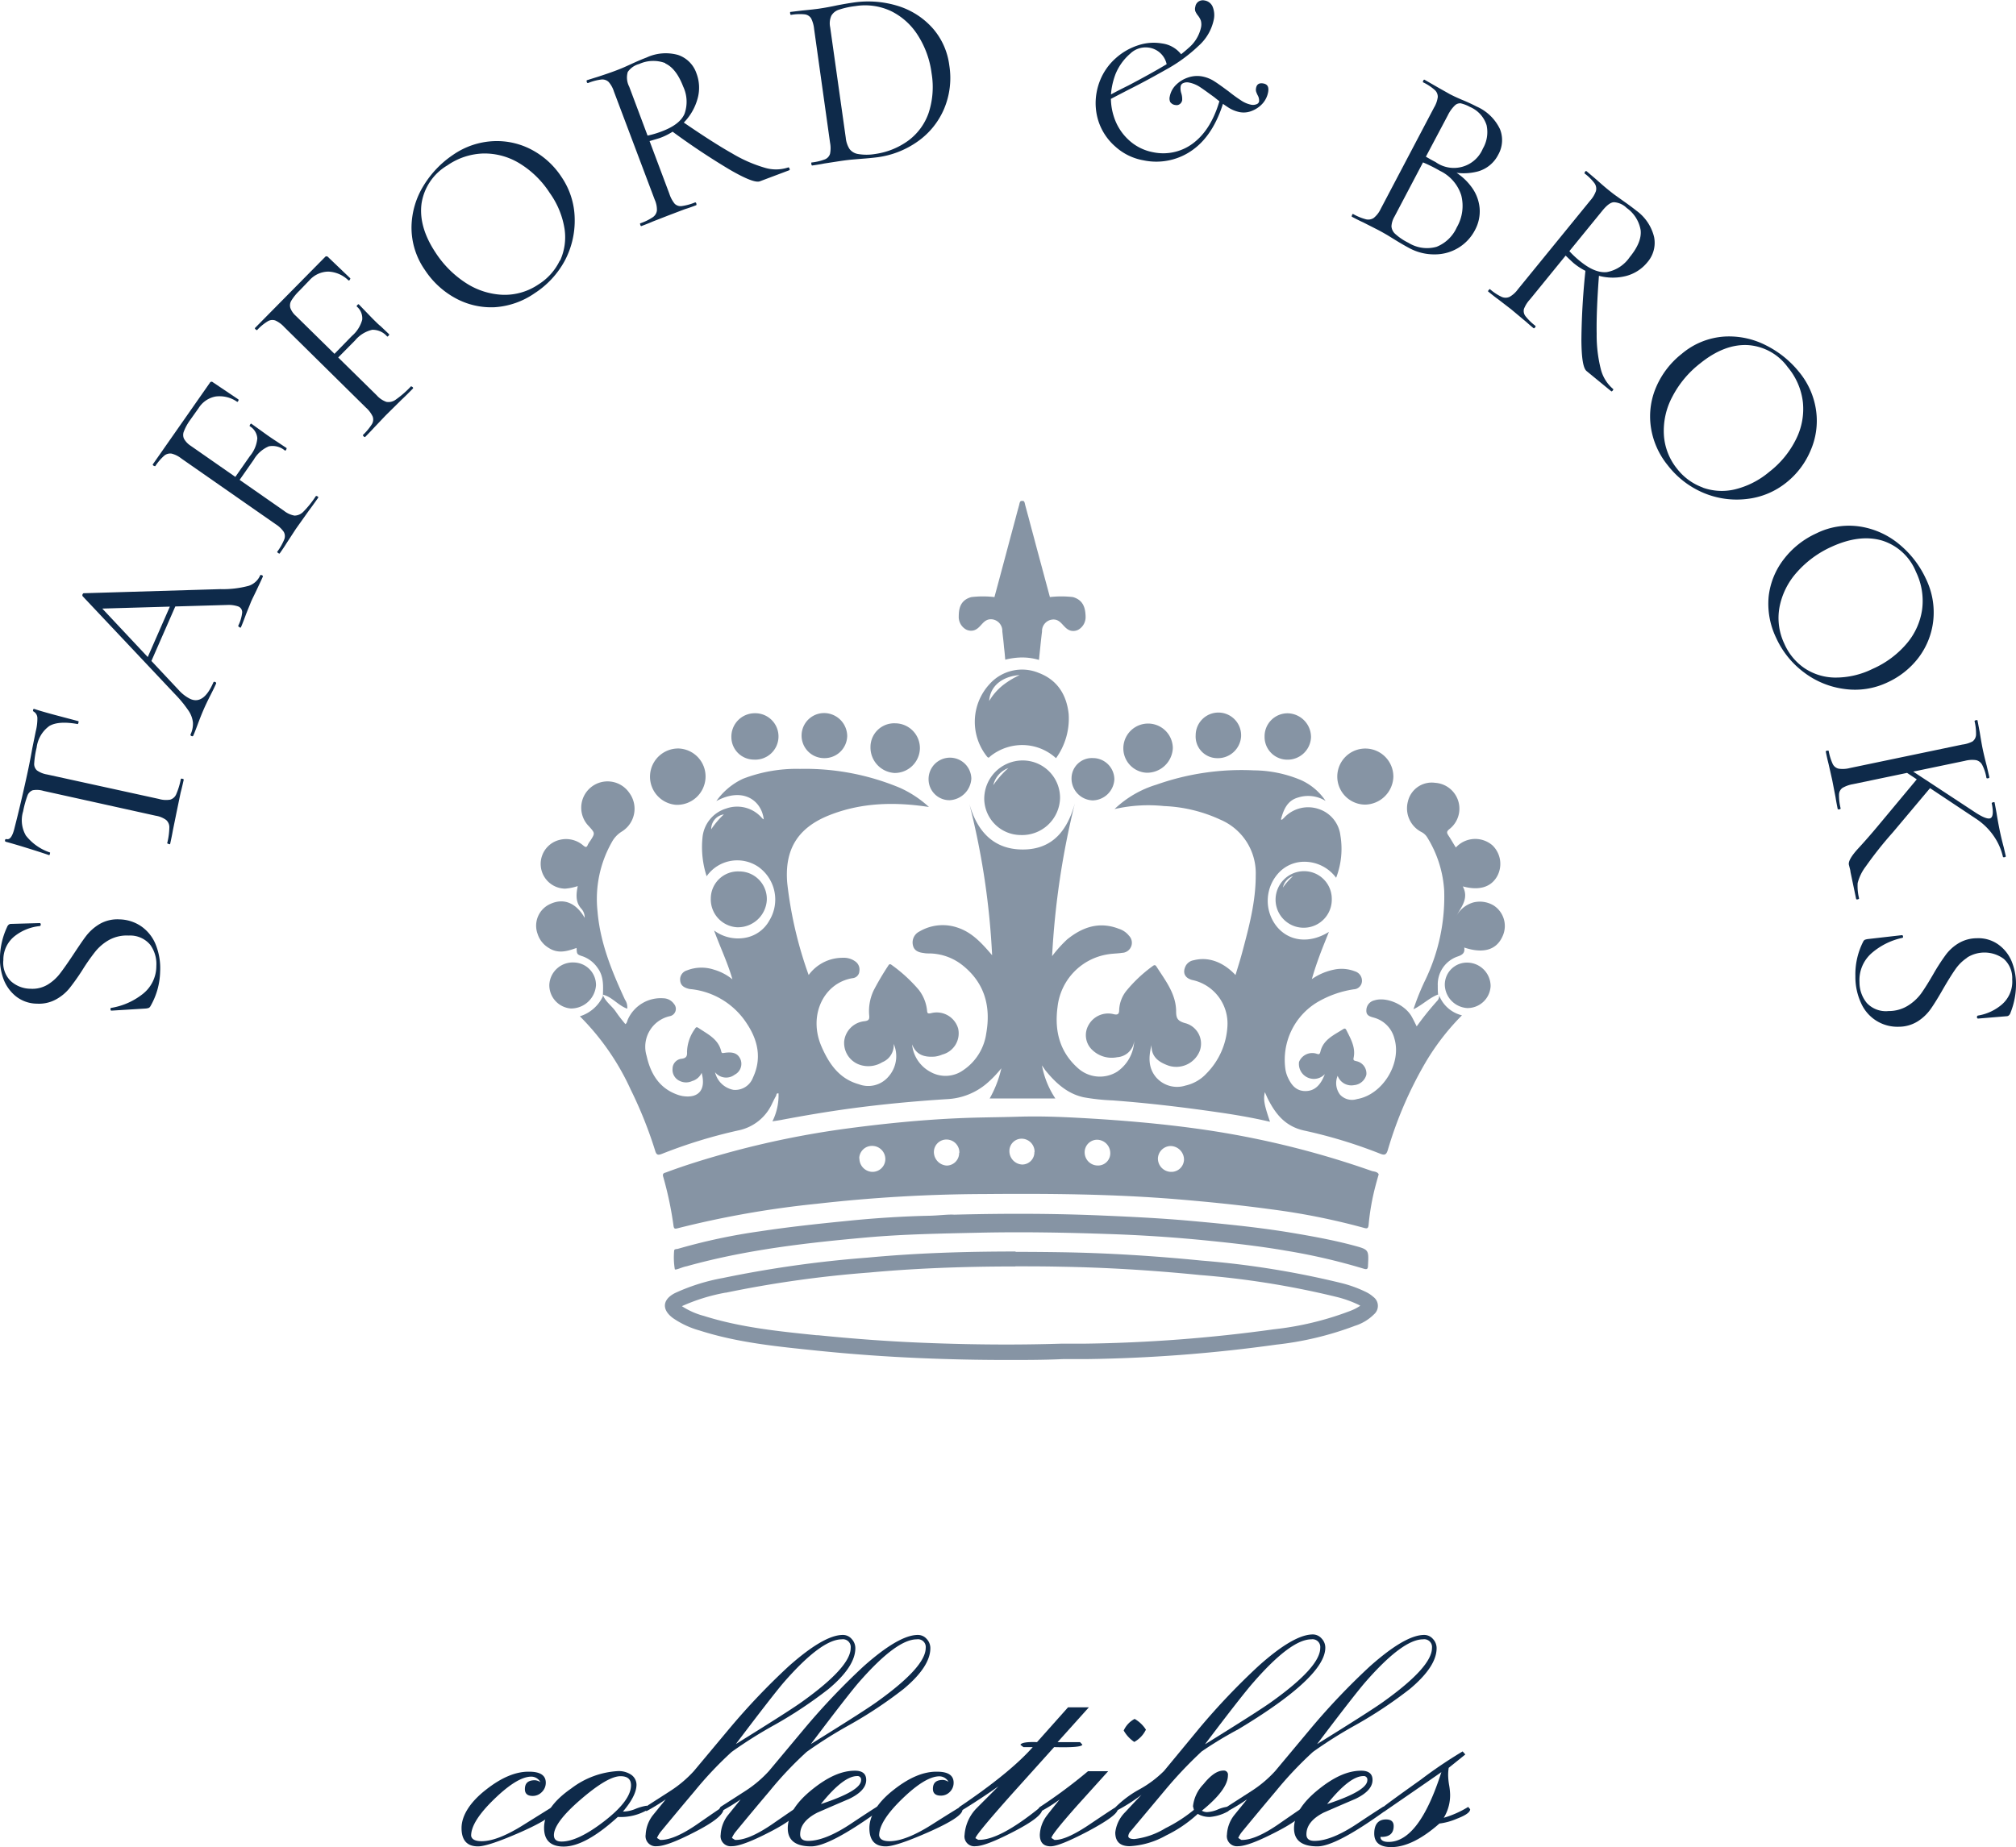 <svg xmlns="http://www.w3.org/2000/svg" viewBox="0 0 330 302.43"><defs><style>.cls-1{fill:#0e2a4a;}.cls-2{opacity:0.5;}</style></defs><title>Sublogo2-Blue</title><g id="Layer_2" data-name="Layer 2"><g id="Layer_1-2" data-name="Layer 1"><path class="cls-1" d="M78.85,301.46q2.64,0,7-2.77,4.53-2.83,4.56-2.84l.35.5q0,1.17-5.52,3.62-5.33,2.34-7,2.34c-1.79,0-2.69-1-2.69-3s1.35-4.22,4-6.28q3.8-3,7.07-2.95c1.81,0,2.72.6,2.72,1.81a2.12,2.12,0,0,1-.64,1.52,2.05,2.05,0,0,1-1.5.64c-.85,0-1.28-.37-1.28-1.11,0-1,.54-1.46,1.64-1.46a1.73,1.73,0,0,1,.9.32,1.7,1.7,0,0,0-1.49-.91c-1.52,0-3.54,1.23-6.06,3.67s-3.79,4.43-3.79,6C77.19,301.13,77.75,301.46,78.85,301.46Z"></path><path class="cls-1" d="M105.84,295.65l.29.38-.18.32a8.68,8.68,0,0,1-4.82,1.14q-5.32,4.85-8.86,4.85-3.21,0-3.21-3.07,0-3.36,4.47-6.46a13.87,13.87,0,0,1,7.66-2.83,3.66,3.66,0,0,1,2,.52,2,2,0,0,1,1,1.7q0,1.79-2.22,4.41a5.41,5.41,0,0,0,2.06-.44A8.35,8.35,0,0,1,105.84,295.65Zm-13.92,5.87q2.65,0,6.91-3.27,4.45-3.42,4.46-5.94c0-1-.57-1.49-1.72-1.49-1.4,0-3.56,1.27-6.5,3.8s-4.4,4.49-4.4,5.85C90.67,301.17,91.08,301.52,91.92,301.52Z"></path><path class="cls-1" d="M118.23,295.88l.21.29q0,1.38-4.74,3.8-4.47,2.31-6.17,2.31a1.65,1.65,0,0,1-1.84-1.9,5.61,5.61,0,0,1,1.14-3.12l2.14-2.64a36.31,36.31,0,0,1-3.16,1.93l-.32-.38.17-.32,4.18-2.69a19.32,19.32,0,0,0,3.74-3.18l5.85-7a111.09,111.09,0,0,1,9.65-10.14q5.79-5.15,8.88-5.15a1.88,1.88,0,0,1,1.45.66,2.18,2.18,0,0,1,.6,1.51q0,3-4.36,6.66a70.48,70.48,0,0,1-8.88,5.91,72.45,72.45,0,0,0-7,4.41,60.29,60.29,0,0,0-6,6.34q-2.81,3.33-5.59,6.7a4.78,4.78,0,0,0-.64,1.05l.5.32q2.19.09,6-2.51Q118.15,295.89,118.23,295.88Zm2.22-10.32q9-5.58,10.94-7,7.86-5.64,7.86-8.74a1.27,1.27,0,0,0-1.46-1.41q-3.33,0-9.45,7Q126.57,277.46,120.45,285.56Z"></path><path class="cls-1" d="M130.51,295.88l.2.29c0,.92-1.59,2.19-4.73,3.8q-4.47,2.31-6.17,2.31a1.65,1.65,0,0,1-1.84-1.9,5.61,5.61,0,0,1,1.14-3.12l2.13-2.64a34.53,34.53,0,0,1-3.15,1.93l-.33-.38.18-.32,4.18-2.69a19.32,19.32,0,0,0,3.74-3.18l5.85-7a112.56,112.56,0,0,1,9.64-10.14q5.79-5.15,8.89-5.15a1.9,1.9,0,0,1,1.45.66,2.18,2.18,0,0,1,.6,1.51c0,2-1.46,4.24-4.36,6.66a70,70,0,0,1-8.89,5.91,73.11,73.11,0,0,0-7,4.41,59.26,59.26,0,0,0-6,6.34q-2.82,3.33-5.59,6.7a4.43,4.43,0,0,0-.64,1.05l.5.32c1.46.06,3.44-.78,6-2.51Q130.43,295.89,130.51,295.88Zm2.22-10.32q9-5.58,10.93-7,7.86-5.64,7.87-8.74a1.27,1.27,0,0,0-1.46-1.41c-2.23,0-5.37,2.34-9.45,7Q138.84,277.46,132.73,285.56Z"></path><path class="cls-1" d="M143.61,295.79l.29.47-.12.29q-8,5.76-11,5.76-3.82,0-3.83-2.95c0-2.1,1.34-4.23,4-6.37s4.9-3.07,7-3.07c1.23,0,1.84.51,1.84,1.52,0,1.17-.93,2.2-2.8,3.1-1.74.74-3.47,1.49-5.21,2.25q-2.81,1.45-2.8,3.56c0,.71.43,1.06,1.31,1.06,1.85,0,4.19-.94,7-2.81S143.57,295.79,143.61,295.79Zm-9.24-.41c4.38-1.44,6.58-2.74,6.58-3.91a.58.58,0,0,0-.65-.67Q138.05,290.8,134.37,295.38Z"></path><path class="cls-1" d="M145.62,301.46c1.76,0,4.09-.92,7-2.77s4.54-2.84,4.56-2.84l.35.5q0,1.17-5.53,3.62-5.31,2.34-7,2.34c-1.8,0-2.69-1-2.69-3s1.34-4.22,4-6.28q3.8-3,7.07-2.95c1.82,0,2.72.6,2.72,1.81a2.08,2.08,0,0,1-.64,1.52A2,2,0,0,1,154,294q-1.29,0-1.29-1.11c0-1,.55-1.46,1.64-1.46a1.79,1.79,0,0,1,.91.32,1.7,1.7,0,0,0-1.49-.91c-1.52,0-3.55,1.23-6.07,3.67s-3.79,4.43-3.79,6C144,301.13,144.51,301.46,145.62,301.46Z"></path><path class="cls-1" d="M157.14,296.61l-.26-.41.17-.35q8.31-5.61,12-9.79h-1.52l-.5-.38c.16-.35,1.06-.5,2.72-.44l5.08-5.7h3.41l-5.12,5.7h3.67l.38.41c-.06.35-1.6.49-4.62.41l-7,7.78q-5.79,6.51-5.88,7.13l.44.26q3.39.18,10.23-5.38l.26.41q0,1.23-4.76,3.68-4.53,2.34-6.14,2.34a1.61,1.61,0,0,1-1.81-1.84,6.94,6.94,0,0,1,2-4.41l3.56-3.57Q160.64,294.46,157.14,296.61Z"></path><path class="cls-1" d="M181.4,290l-5.09,5.64c-2.76,3.12-4.17,4.88-4.2,5.29l.49.32q1.88.09,5.85-2.6,4.13-2.78,4.24-2.78l.26.41q-.06,1-4.88,3.57-4.65,2.44-6.08,2.45c-1.19,0-1.78-.63-1.78-1.9a5.53,5.53,0,0,1,1.14-3.12c.05-.08.76-1,2.1-2.64a25.79,25.79,0,0,1-3.19,2l-.32-.38.21-.35A84.36,84.36,0,0,0,178.1,290Zm6.17-6.79a4.58,4.58,0,0,1-1.9,2,5.44,5.44,0,0,1-1.73-1.87,4,4,0,0,1,1.79-1.9A5.32,5.32,0,0,1,187.57,283.19Z"></path><path class="cls-1" d="M201,290.68c0,1.56-1.43,3.49-4.27,5.79a1.72,1.72,0,0,0,.85.23,5.21,5.21,0,0,0,1.74-.42,5.86,5.86,0,0,1,1.62-.46l.26.44-.14.29a7.38,7.38,0,0,1-3,.94,3.82,3.82,0,0,1-2-.5,21.37,21.37,0,0,1-5.2,3.54,13.58,13.58,0,0,1-5.94,1.75c-1.58,0-2.36-.75-2.36-2.25a5.6,5.6,0,0,1,1.63-3.33c.88-.95,1.77-1.9,2.66-2.83a28.35,28.35,0,0,1-4.09,2.6l-.2-.33.08-.29a17.32,17.32,0,0,1,3.9-2.89,18,18,0,0,0,4-3l5.78-7a111.72,111.72,0,0,1,9.67-10.17q5.77-5.18,8.91-5.18a1.9,1.9,0,0,1,1.43.66,2.14,2.14,0,0,1,.61,1.51q0,4.79-14.23,13.35a63.35,63.35,0,0,0-6,3.63,69.27,69.27,0,0,0-6,6.34l-5.61,6.7a1.39,1.39,0,0,0-.41.82c0,.33.35.49,1,.49a12.54,12.54,0,0,0,5.09-1.78,24.12,24.12,0,0,0,4.65-3l-.15-.58a6.16,6.16,0,0,1,1.72-3.63c1.19-1.48,2.27-2.22,3.25-2.22A.67.67,0,0,1,201,290.68Zm-3.69-5.12q9-5.58,10.94-7,7.86-5.64,7.86-8.74a1.27,1.27,0,0,0-1.46-1.41q-3.33,0-9.44,7Q203.39,277.46,197.27,285.56Z"></path><path class="cls-1" d="M213.38,295.88l.21.29q0,1.38-4.74,3.8-4.47,2.31-6.17,2.31a1.65,1.65,0,0,1-1.84-1.9,5.61,5.61,0,0,1,1.14-3.12l2.14-2.64a36.31,36.31,0,0,1-3.16,1.93l-.32-.38.17-.32,4.18-2.69a19.32,19.32,0,0,0,3.74-3.18l5.85-7a111.09,111.09,0,0,1,9.65-10.14q5.79-5.15,8.88-5.15a1.88,1.88,0,0,1,1.45.66,2.18,2.18,0,0,1,.6,1.51q0,3-4.36,6.66a70.48,70.48,0,0,1-8.88,5.91,72.45,72.45,0,0,0-7,4.41,60.29,60.29,0,0,0-6,6.34q-2.81,3.33-5.58,6.7a4.4,4.4,0,0,0-.65,1.05l.5.32q2.19.09,6-2.51Q213.3,295.89,213.38,295.88Zm2.22-10.32q9-5.58,10.94-7,7.86-5.64,7.86-8.74a1.27,1.27,0,0,0-1.46-1.41q-3.33,0-9.44,7Q221.72,277.46,215.6,285.56Z"></path><path class="cls-1" d="M226.48,295.79l.29.47-.12.29q-8,5.76-11,5.76-3.82,0-3.83-2.95c0-2.1,1.34-4.23,4-6.37s4.9-3.07,7-3.07c1.23,0,1.85.51,1.85,1.52,0,1.17-.94,2.2-2.81,3.1-1.74.74-3.47,1.49-5.21,2.25q-2.81,1.45-2.8,3.56c0,.71.44,1.06,1.31,1.06,1.86,0,4.19-.94,7-2.81S226.44,295.79,226.48,295.79Zm-9.24-.41q6.58-2.16,6.58-3.91a.58.58,0,0,0-.65-.67C221.67,290.8,219.7,292.33,217.24,295.38Z"></path><path class="cls-1" d="M236.33,297.63a16.37,16.37,0,0,0,4-1.78l.32.38c0,.49-.73,1-2.17,1.55a10.25,10.25,0,0,1-2.86.79q-4.37,3.85-7.87,3.86c-1.87,0-2.8-.74-2.8-2.22s.64-2.31,1.93-2.31c.84,0,1.25.36,1.25,1.08,0,1.23-.72,1.82-2.16,1.78,0,.55.48.82,1.32.82q5,0,8.65-11.43-1,.71-9.35,6.46l-.41-.52c.07-.16,2.21-1.73,6.4-4.71a74.25,74.25,0,0,1,6.84-4.62l.44.5-2.72,2.19a7.47,7.47,0,0,0-.09,1.29,10.57,10.57,0,0,0,.16,1.55,10.32,10.32,0,0,1,.16,1.55A7.12,7.12,0,0,1,236.33,297.63Z"></path><path class="cls-1" d="M7.81,161.21a7.32,7.32,0,0,0,2-1.8c.55-.71,1.26-1.72,2.11-3s1.63-2.46,2.22-3.22a7.82,7.82,0,0,1,2.24-1.94,5.81,5.81,0,0,1,3.17-.72,6.55,6.55,0,0,1,3.5,1.09,6.66,6.66,0,0,1,2.4,2.94,10.39,10.39,0,0,1,.76,4.55,11.79,11.79,0,0,1-1.61,5.68.61.61,0,0,1-.29.25,2.16,2.16,0,0,1-.49.09l-5.54.34c-.11,0-.17,0-.19-.19s0-.23.13-.26a11.23,11.23,0,0,0,5.09-2.23,5.8,5.8,0,0,0,2.28-4.63,5.34,5.34,0,0,0-1-3.47,4.27,4.27,0,0,0-3.5-1.51,6.05,6.05,0,0,0-3.2.7,7.82,7.82,0,0,0-2.27,1.9,32.23,32.23,0,0,0-2.15,3.07,36.27,36.27,0,0,1-2.13,3,7.47,7.47,0,0,1-2.22,1.81,5.78,5.78,0,0,1-3.07.67,5.6,5.6,0,0,1-3.43-1.19,6.59,6.59,0,0,1-2.06-2.87A9.5,9.5,0,0,1,0,156.57a12.31,12.31,0,0,1,1.13-4.72c.15-.4.38-.59.71-.58l4.63-.13c.14,0,.2.08.2.23s-.06.23-.17.26a7.87,7.87,0,0,0-4,1.57,4.9,4.9,0,0,0-1.95,4,4.18,4.18,0,0,0,1.21,3.43A4.87,4.87,0,0,0,5,161.89,4.86,4.86,0,0,0,7.81,161.21Z"></path><path class="cls-1" d="M4.24,136.81a8.39,8.39,0,0,0,3.92,2.76q.08,0,0,.24c0,.14-.08.21-.13.2-.93-.32-2.14-.71-3.65-1.18s-2.63-.79-3.4-1a.19.19,0,0,1-.15-.26c0-.15.11-.21.25-.18.58.13,1-.52,1.34-2q.87-3.37,1.88-7.94c.35-1.56.68-3.21,1-5l.55-2.7a8.58,8.58,0,0,0,.27-2.17,1.25,1.25,0,0,0-.59-1.06.22.22,0,0,1-.11-.28c0-.13.1-.18.2-.16.75.25,1.9.59,3.44,1s2.8.74,3.78,1c0,0,.06.1,0,.25s-.07.24-.13.22q-3.12-.56-4.62.31a5.12,5.12,0,0,0-2.09,3.53,15.05,15.05,0,0,0-.4,2.57,1.41,1.41,0,0,0,.45,1.18,4,4,0,0,0,1.68.67l18.27,4a4.13,4.13,0,0,0,1.85.12,1.54,1.54,0,0,0,1-.9,12.09,12.09,0,0,0,.75-2.46c0-.08.1-.1.26-.06s.23.09.21.17c-.19.87-.36,1.57-.5,2.09L28.9,133l-.61,3c-.09.53-.24,1.26-.44,2.18,0,.06-.1.07-.26,0s-.23-.08-.22-.13a11.3,11.3,0,0,0,.35-2.54,1.58,1.58,0,0,0-.53-1.26,4,4,0,0,0-1.7-.69L7.14,129.5a3.81,3.81,0,0,0-1.78-.11,1.44,1.44,0,0,0-.87.89,16.19,16.19,0,0,0-.7,2.55A5,5,0,0,0,4.24,136.81Z"></path><path class="cls-1" d="M42.86,94.18c.15.06.21.14.16.24-.2.47-.55,1.2-1,2.16s-.83,1.68-1,2.13-.52,1.25-.84,2.11-.54,1.43-.73,1.86c0,.1-.14.11-.28,0s-.2-.15-.16-.25a6.36,6.36,0,0,0,.63-2.14,1,1,0,0,0-.66-1,4.79,4.79,0,0,0-1.76-.24l-21.06.61-.74-1.43L29.27,113a6.34,6.34,0,0,0,1.86,1.43q2.19,1,3.79-2.68.07-.18.3-.09c.15.07.2.16.14.29-.19.44-.5,1.08-.92,1.9s-.85,1.72-1.15,2.42-.58,1.4-.9,2.26-.53,1.4-.74,1.89c-.06.13-.16.16-.31.09s-.19-.16-.14-.28a4.06,4.06,0,0,0,.38-1.94,4.24,4.24,0,0,0-.77-2,19.63,19.63,0,0,0-2.21-2.68l-15.08-16a.33.33,0,0,1,0-.31c.06-.12.13-.18.21-.17l22.33-.67a16.32,16.32,0,0,0,4.64-.54,3.08,3.08,0,0,0,1.88-1.7C42.62,94.13,42.71,94.11,42.86,94.18ZM24,108l4.32-9.85.85.06-4.59,10.48Z"></path><path class="cls-1" d="M45.54,90.55c-.14-.1-.19-.17-.16-.21a9.2,9.2,0,0,0,1.14-2,1.43,1.43,0,0,0-.08-1.27,4.64,4.64,0,0,0-1.33-1.25L29.7,75.08a4.34,4.34,0,0,0-1.61-.81,1.52,1.52,0,0,0-1.21.34,8.64,8.64,0,0,0-1.47,1.72s-.12,0-.25-.07S25,76.1,25,76.05l9.35-13.37a.31.31,0,0,1,.5-.09L39,65.38c.07.05.07.14,0,.27s-.14.17-.21.12a5,5,0,0,0-3.49-.85,4.17,4.17,0,0,0-2.77,1.87l-1.42,2a8.07,8.07,0,0,0-1,1.82,1.52,1.52,0,0,0,0,1.21A3.32,3.32,0,0,0,31.23,73L46.47,83.62a3.86,3.86,0,0,0,1.74.8,2.05,2.05,0,0,0,1.47-.66,15.62,15.62,0,0,0,2-2.5c.05-.07.14-.06.27,0s.18.17.13.24c-.64.9-1.14,1.61-1.52,2.1l-2.13,3L46.93,88.9c-.25.41-.64,1-1.15,1.72C45.75,90.66,45.67,90.64,45.54,90.55ZM44,73.08a5.19,5.19,0,0,0-2.46,2.18l-3,4.29-.7-.49,3.07-4.39a5.26,5.26,0,0,0,1.21-2.9,2.52,2.52,0,0,0-1.26-2s0-.11.08-.25.16-.18.2-.15l2.67,1.92c.65.45,1.14.78,1.49,1l1.62,1.08s0,.11-.07.25-.16.18-.21.15A3.13,3.13,0,0,0,44,73.08Z"></path><path class="cls-1" d="M59.53,71.45c-.11-.12-.15-.19-.12-.23a9.53,9.53,0,0,0,1.46-1.76A1.45,1.45,0,0,0,61,68.19a4.53,4.53,0,0,0-1.1-1.45L46.52,53.54a4.47,4.47,0,0,0-1.46-1.07,1.46,1.46,0,0,0-1.24.14,8,8,0,0,0-1.74,1.44s-.12,0-.23-.11-.16-.19-.12-.23L53.19,42.1a.32.32,0,0,1,.52,0l3.61,3.45c.06.06,0,.15-.06.26s-.17.14-.23.09a5,5,0,0,0-3.29-1.43,4.21,4.21,0,0,0-3.05,1.38L49,47.61a8.13,8.13,0,0,0-1.31,1.61,1.52,1.52,0,0,0-.16,1.21,3.22,3.22,0,0,0,.9,1.29l13.23,13a3.83,3.83,0,0,0,1.59,1.08,2,2,0,0,0,1.56-.39,15.85,15.85,0,0,0,2.44-2.13c0-.06.14,0,.26.08s.14.2.08.26c-.78.79-1.39,1.4-1.85,1.82l-2.6,2.57-1.9,2c-.33.36-.8.86-1.43,1.5C59.72,71.6,59.65,71.56,59.53,71.45ZM60.92,54a5.15,5.15,0,0,0-2.79,1.73l-3.68,3.72-.6-.59L57.61,55a5.3,5.3,0,0,0,1.68-2.65,2.51,2.51,0,0,0-.91-2.18s0-.11.12-.23.19-.15.23-.11L61,52.18c.56.55,1,1,1.3,1.22l1.41,1.34s0,.12-.11.23-.19.16-.23.12A3.11,3.11,0,0,0,60.92,54Z"></path><path class="cls-1" d="M81,50.3a12.19,12.19,0,0,1-6.43-1.47,13.92,13.92,0,0,1-5-4.6,12.11,12.11,0,0,1-2.21-7.13,13.22,13.22,0,0,1,2-6.74,16.25,16.25,0,0,1,4.79-5,12.62,12.62,0,0,1,6.65-2.25,12.18,12.18,0,0,1,6.37,1.48A13.23,13.23,0,0,1,91.93,29a12.41,12.41,0,0,1,2.14,6.72,14,14,0,0,1-1.64,7A14.61,14.61,0,0,1,87.53,48,12.91,12.91,0,0,1,81,50.3Zm10.68-7.63a9.2,9.2,0,0,0,.73-5.2A13.75,13.75,0,0,0,90,31.61a15.49,15.49,0,0,0-4.94-4.85,11,11,0,0,0-5.89-1.63,10.88,10.88,0,0,0-5.94,1.95A8.77,8.77,0,0,0,69,33.35q-.49,3.8,2.29,8a16.81,16.81,0,0,0,5,5,11.94,11.94,0,0,0,6.05,1.92,9.85,9.85,0,0,0,5.83-1.72A9.35,9.35,0,0,0,91.63,42.67Z"></path><path class="cls-1" d="M111,9a4.8,4.8,0,0,1,3,3,6.61,6.61,0,0,1,.2,4.1A9,9,0,0,1,112,20a10.41,10.41,0,0,1-3.92,2.57c-.15.06-.73.23-1.75.53l3.24,8.63a5.07,5.07,0,0,0,.86,1.62,1.38,1.38,0,0,0,1.17.39,9,9,0,0,0,2.18-.6c.08,0,.14,0,.2.18s0,.24,0,.27c-.78.3-1.41.52-1.88.66l-2.63,1-2.57,1c-.45.2-1.09.46-1.93.77,0,0-.1,0-.16-.2s-.06-.24,0-.26a8.43,8.43,0,0,0,2.05-1,1.55,1.55,0,0,0,.67-1.1,4,4,0,0,0-.36-1.77L100.5,15a4.36,4.36,0,0,0-.87-1.58,1.5,1.5,0,0,0-1.19-.4,8.48,8.48,0,0,0-2.19.58c-.07,0-.14,0-.2-.18s0-.25,0-.28L98,12.53q1.62-.53,2.61-.9c.56-.21,1.07-.41,1.55-.62l1.18-.53c.94-.44,1.77-.79,2.51-1.07A7.47,7.47,0,0,1,111,9Zm-2.08,1.34a5.57,5.57,0,0,0-4.3.14,3.29,3.29,0,0,0-1.86,1.3A3.25,3.25,0,0,0,103,14.2l3,8a14.59,14.59,0,0,0,2.3-.68q3-1.12,3.75-2.89a5.84,5.84,0,0,0-.22-4.46Q110.68,11.18,108.88,10.38ZM119.49,27.8a116.17,116.17,0,0,1-9.8-6.54l1.88-1.44c3.4,2.34,6.16,4.11,8.31,5.32a22.76,22.76,0,0,0,5.36,2.34,6.29,6.29,0,0,0,3.79-.07c.08,0,.14,0,.2.18s.05.25,0,.27l-4.86,1.83Q123.38,30.05,119.49,27.8Z"></path><path class="cls-1" d="M141,26l-1.43.12c-.58.05-1.22.13-1.92.23l-2.73.42c-.48.1-1.14.21-2,.33,0,0-.09-.07-.11-.23s0-.25,0-.26a8.83,8.83,0,0,0,2.2-.51,1.44,1.44,0,0,0,.86-.92,4.73,4.73,0,0,0,0-1.83L133.26,4.73A5,5,0,0,0,132.77,3a1.44,1.44,0,0,0-1.06-.65,8.35,8.35,0,0,0-2.26.09s-.09-.07-.11-.23,0-.24,0-.25l2-.24q1.69-.16,2.7-.3c1-.15,2-.33,3-.55,1.17-.22,2-.36,2.44-.42a16.5,16.5,0,0,1,7.62.56,12.57,12.57,0,0,1,5.63,3.68,11.36,11.36,0,0,1,2.66,6,13,13,0,0,1-.86,7.15,12.5,12.5,0,0,1-4.31,5.32,14.68,14.68,0,0,1-6.61,2.59C142.9,25.84,142,25.93,141,26ZM148.71,23A9.52,9.52,0,0,0,152,18.51a13.63,13.63,0,0,0,.49-6.53,15.09,15.09,0,0,0-2.22-6.16,10.83,10.83,0,0,0-4.41-4A10,10,0,0,0,140,1a13.27,13.27,0,0,0-2.65.58,2.19,2.19,0,0,0-1.27,1,3.08,3.08,0,0,0-.19,1.87l2.55,18.08a4.22,4.22,0,0,0,.61,1.85,2.18,2.18,0,0,0,1.43.84,8.28,8.28,0,0,0,2.72,0A12.09,12.09,0,0,0,148.71,23Z"></path><path class="cls-1" d="M182.57,24A9.37,9.37,0,0,1,179.86,20a9.64,9.64,0,0,1-.35-4.89,10,10,0,0,1,.63-2.11,9.66,9.66,0,0,1,2.53-3.5,10.16,10.16,0,0,1,3.68-2.1,8,8,0,0,1,3.89-.28,4.72,4.72,0,0,1,3.27,2L191,10.67A3.48,3.48,0,0,0,188,7.79a3.63,3.63,0,0,0-3,1,8.82,8.82,0,0,0-2.4,3.34,12.4,12.4,0,0,0-.57,2,9.9,9.9,0,0,0,.31,5A8.77,8.77,0,0,0,184.85,23a8,8,0,0,0,3.93,1.93,8.09,8.09,0,0,0,6.88-1.76q3-2.48,4.28-7.85l.63.36q-1.59,6.07-5.17,8.74a10.16,10.16,0,0,1-8.22,1.83A9.22,9.22,0,0,1,182.57,24ZM184.7,14q3.66-1.93,5.87-3.25a23,23,0,0,0,4-2.91,6.08,6.08,0,0,0,2-3.24,2.43,2.43,0,0,0,0-1.22,3,3,0,0,0-.53-.9,3.14,3.14,0,0,1-.38-.65,1.24,1.24,0,0,1,0-.71,1.23,1.23,0,0,1,.53-.87,1.31,1.31,0,0,1,1-.17,1.71,1.71,0,0,1,1.3,1,3.64,3.64,0,0,1,.18,2.2,7.88,7.88,0,0,1-2.48,4.23,25.51,25.51,0,0,1-4.76,3.57c-1.78,1-4,2.26-6.76,3.64-2.28,1.18-3.45,1.79-3.51,1.84l-.33-.47C181.62,15.55,183,14.84,184.7,14Zm6.9,2.8a1.39,1.39,0,0,1-.12-1,3.58,3.58,0,0,1,1-1.88,5,5,0,0,1,2-1.23,4.57,4.57,0,0,1,2.28-.18,5.59,5.59,0,0,1,2,.79c.65.41,1.45,1,2.4,1.7a24.39,24.39,0,0,0,2,1.45,4.58,4.58,0,0,0,1.61.69,1.57,1.57,0,0,0,.9-.07.61.61,0,0,0,.43-.47,1.73,1.73,0,0,0-.23-1,4,4,0,0,1-.26-.62,1.25,1.25,0,0,1,0-.58c.11-.61.51-.86,1.2-.73s.92.59.77,1.42a3.85,3.85,0,0,1-.89,1.84A4.55,4.55,0,0,1,205,18.12a3.55,3.55,0,0,1-2.07.24,5.39,5.39,0,0,1-1.88-.77,24.67,24.67,0,0,1-2.29-1.68c-1-.72-1.75-1.28-2.34-1.66a4.93,4.93,0,0,0-1.77-.73,1.51,1.51,0,0,0-.94.08.69.69,0,0,0-.45.53,2.56,2.56,0,0,0,.12,1.18,3.18,3.18,0,0,1,.13,1.1,1,1,0,0,1-.36.61.87.87,0,0,1-.77.17A1.09,1.09,0,0,1,191.6,16.75Z"></path><path class="cls-1" d="M240.85,30.59a6.8,6.8,0,0,1,1.35,3.49,6.45,6.45,0,0,1-.75,3.57,7.38,7.38,0,0,1-6.6,4,8.54,8.54,0,0,1-4.11-1c-.79-.42-1.63-.91-2.53-1.47l-1.14-.7c-.45-.26-.94-.54-1.49-.83l-2.46-1.25q-.68-.3-1.86-.93s0-.1.05-.25.13-.2.18-.18a8.71,8.71,0,0,0,2.12.87,1.61,1.61,0,0,0,1.26-.23A4.18,4.18,0,0,0,226,34.22l8.75-16.63a4.44,4.44,0,0,0,.6-1.7,1.49,1.49,0,0,0-.51-1.17,8.18,8.18,0,0,0-1.87-1.23c-.07,0-.07-.13,0-.28s.15-.19.22-.15l1.74,1c1,.58,1.78,1,2.4,1.36.43.22.84.42,1.23.59s.71.32,1,.43c.8.34,1.51.67,2.14,1a7.61,7.61,0,0,1,3.83,3.7,4.85,4.85,0,0,1-.3,4.22,5.34,5.34,0,0,1-3.28,2.7A9.2,9.2,0,0,1,237,28l.61-.18A9.39,9.39,0,0,1,240.85,30.59Zm-5.7,9.82a6.11,6.11,0,0,0,3.31-3.18,7,7,0,0,0,.73-5.26,6.65,6.65,0,0,0-3.49-4,23.72,23.72,0,0,0-3.87-1.81l1.25.15-4.82,9.16a3.52,3.52,0,0,0-.49,1.58,1.83,1.83,0,0,0,.65,1.28,9.22,9.22,0,0,0,2.12,1.42A5.77,5.77,0,0,0,235.15,40.41Zm4-23.49a1.25,1.25,0,0,0-1,.34A5.7,5.7,0,0,0,237,18.87l-3.71,7-1-.89c1,.62,1.89,1.14,2.71,1.56a5.14,5.14,0,0,0,7.73-2.21,5.35,5.35,0,0,0,.61-3.83,4.83,4.83,0,0,0-2.74-3A5.74,5.74,0,0,0,239.11,16.92Z"></path><path class="cls-1" d="M270.76,38.81a4.84,4.84,0,0,1-1.1,4.13,6.67,6.67,0,0,1-3.46,2.24,8.8,8.8,0,0,1-4.39,0,10.36,10.36,0,0,1-4.2-2.08c-.12-.1-.57-.52-1.33-1.25L250.46,49a5,5,0,0,0-1,1.57,1.38,1.38,0,0,0,.25,1.2,9,9,0,0,0,1.62,1.58q.09.08-.06.27c-.1.12-.18.16-.25.11-.65-.53-1.15-1-1.51-1.29l-2.15-1.8L245.23,49c-.4-.28-.94-.71-1.63-1.27q-.07-.06.09-.24c.1-.13.17-.18.21-.14a8.2,8.2,0,0,0,1.91,1.26,1.59,1.59,0,0,0,1.28,0,4.23,4.23,0,0,0,1.35-1.21l11.87-14.57a4.66,4.66,0,0,0,.93-1.55A1.53,1.53,0,0,0,261,30a8,8,0,0,0-1.61-1.59c-.06-.06,0-.14.06-.27s.19-.16.25-.11l1.52,1.29c.85.76,1.54,1.36,2.09,1.8s.9.72,1.31,1l1.06.76q1.27.89,2.19,1.62A7.49,7.49,0,0,1,270.76,38.81Zm-2.2-1.11a5.58,5.58,0,0,0-2.29-3.65,3.21,3.21,0,0,0-2.06-.94c-.56,0-1.2.5-1.94,1.41l-5.38,6.6a15.2,15.2,0,0,0,1.75,1.64c1.64,1.34,3.1,1.93,4.39,1.79a5.82,5.82,0,0,0,3.74-2.45Q268.77,39.66,268.56,37.7Zm-9.7,17.94a117.57,117.57,0,0,1,.71-11.76l2.19.9q-.47,6.16-.4,9.85a22.7,22.7,0,0,0,.68,5.82,6.26,6.26,0,0,0,2,3.23q.11.07-.06.27c-.1.12-.18.16-.24.11l-4-3.28C259.15,60.35,258.88,58.64,258.86,55.64Z"></path><path class="cls-1" d="M270.22,69.84a12.11,12.11,0,0,1,.91-6.54,13.89,13.89,0,0,1,4.16-5.37,12,12,0,0,1,6.91-2.82,13.25,13.25,0,0,1,6.89,1.44,16.32,16.32,0,0,1,5.39,4.34,12.64,12.64,0,0,1,2.81,6.43,12.14,12.14,0,0,1-.93,6.48A13.23,13.23,0,0,1,292.42,79a12.5,12.5,0,0,1-6.51,2.7,14,14,0,0,1-7.06-1A14.55,14.55,0,0,1,273,76.19,12.85,12.85,0,0,1,270.22,69.84Zm8.51,10a9.25,9.25,0,0,0,5.24.29,13.75,13.75,0,0,0,5.64-2.87A15.31,15.31,0,0,0,294,71.9a11,11,0,0,0,1.12-6,10.82,10.82,0,0,0-2.46-5.75,8.75,8.75,0,0,0-6.6-3.65q-3.82-.18-7.76,3a16.49,16.49,0,0,0-4.55,5.45,11.81,11.81,0,0,0-1.39,6.2,9.73,9.73,0,0,0,2.21,5.66A9.33,9.33,0,0,0,278.73,79.82Z"></path><path class="cls-1" d="M289.51,97.69A12.16,12.16,0,0,1,292,91.55a14,14,0,0,1,5.32-4.22,12,12,0,0,1,7.39-1.08,13.17,13.17,0,0,1,6.34,3,16,16,0,0,1,4.2,5.51,12.55,12.55,0,0,1,1.2,6.91,12.24,12.24,0,0,1-2.45,6.07,13.38,13.38,0,0,1-5.06,4,12.36,12.36,0,0,1-7,1.07,13.9,13.9,0,0,1-6.61-2.69,14.58,14.58,0,0,1-4.59-5.68A12.83,12.83,0,0,1,289.51,97.69Zm5.88,11.72a9.16,9.16,0,0,0,5,1.53,13.65,13.65,0,0,0,6.15-1.43,15.45,15.45,0,0,0,5.56-4.13,11,11,0,0,0,2.53-5.57,10.87,10.87,0,0,0-1-6.17,8.81,8.81,0,0,0-5.54-5.13q-3.68-1.08-8.25,1a16.74,16.74,0,0,0-5.72,4.2,11.92,11.92,0,0,0-2.83,5.69,9.8,9.8,0,0,0,.79,6A9.36,9.36,0,0,0,295.39,109.41Z"></path><path class="cls-1" d="M322.88,121.4a1.46,1.46,0,0,0,.58-1.1,8.69,8.69,0,0,0-.25-2.25s.07-.1.23-.13.24,0,.25,0l.38,2c.18,1.12.33,2,.47,2.68s.38,1.7.67,2.8l.43,1.86c0,.08-.05.14-.21.17s-.25,0-.27-.07a7.13,7.13,0,0,0-.69-2.12,1.52,1.52,0,0,0-1-.78,4.6,4.6,0,0,0-1.82.11l-18.32,3.82a5.11,5.11,0,0,0-1.74.62,1.37,1.37,0,0,0-.56,1.09,8.7,8.7,0,0,0,.26,2.24c0,.08,0,.14-.21.17s-.25,0-.27-.07c-.16-.79-.28-1.43-.35-1.91l-.54-2.79-.61-2.7c-.12-.47-.28-1.13-.45-2,0-.06.06-.1.22-.13s.24,0,.25,0a9.05,9.05,0,0,0,.66,2.16,1.42,1.42,0,0,0,1,.79,4.61,4.61,0,0,0,1.82-.11l18.4-3.84A4.92,4.92,0,0,0,322.88,121.4ZM314,127.31l2,1.65-6.18,7.35a62.16,62.16,0,0,0-4.4,5.54,7.59,7.59,0,0,0-1.34,2.74,8.33,8.33,0,0,0,.23,2.49c0,.08-.05.13-.21.17s-.25,0-.27-.07l-.93-4.45c0-.22-.12-.59-.25-1.13s.39-1.45,1.55-2.71,2.21-2.47,3.16-3.61ZM325.71,134c.53-.11.63-1,.31-2.51,0,0,.06-.09.22-.13s.24,0,.25,0l.32,1.72c.17,1.07.34,2,.53,2.92s.4,1.78.65,2.72l.34,1.46c0,.08-.05.14-.21.17s-.24,0-.26-.07a9.75,9.75,0,0,0-1.44-3.3,10.47,10.47,0,0,0-3-2.95L311.35,126l-.21-1,12.35,8.12Q325.08,134.13,325.71,134Z"></path><path class="cls-1" d="M322,156.81a7.13,7.13,0,0,0-1.93,1.9q-.78,1.11-1.95,3.12c-.81,1.43-1.5,2.54-2.05,3.33a7.59,7.59,0,0,1-2.13,2.05,5.85,5.85,0,0,1-3.13.9,6.49,6.49,0,0,1-6.1-3.72,10.17,10.17,0,0,1-1-4.51,11.78,11.78,0,0,1,1.3-5.75.6.6,0,0,1,.28-.27,2.43,2.43,0,0,1,.49-.11l5.51-.63c.11,0,.17,0,.21.17s0,.24-.12.27a11.3,11.3,0,0,0-5,2.49,5.86,5.86,0,0,0-2,4.75,5.33,5.33,0,0,0,1.19,3.41,4.26,4.26,0,0,0,3.57,1.33,5.93,5.93,0,0,0,3.15-.87,7.81,7.81,0,0,0,2.18-2c.56-.79,1.23-1.85,2-3.19a33.73,33.73,0,0,1,2-3.1,7.26,7.26,0,0,1,2.11-1.93,5.86,5.86,0,0,1,3-.83,5.6,5.6,0,0,1,3.49,1,6.42,6.42,0,0,1,2.21,2.76A9.74,9.74,0,0,1,330,161a12.51,12.51,0,0,1-.88,4.77c-.13.41-.36.62-.68.62l-4.62.38c-.14,0-.21-.07-.21-.22s.05-.24.16-.27a8,8,0,0,0,3.88-1.78,4.94,4.94,0,0,0,1.73-4.13A4.22,4.22,0,0,0,328,157a5.32,5.32,0,0,0-6-.22Z"></path><g class="cls-2"><path class="cls-1" d="M98.67,162.85c.4,1.15,1.45,1.8,2.11,2.76.48.71,1,1.37,1.59,2.07.28-.18.29-.52.42-.8a5.9,5.9,0,0,1,5.81-3.43,2.17,2.17,0,0,1,1.73.93,1.22,1.22,0,0,1-.69,2,5.13,5.13,0,0,0-3.79,6.52c.67,3,2.15,5.4,5.27,6.41.19.06.38.1.57.14,2.64.44,3.92-1,3.16-3.79A2.42,2.42,0,0,1,113.3,177a2.34,2.34,0,0,1-2,0,2,2,0,0,1-1.21-2,1.65,1.65,0,0,1,1.5-1.65c.75-.1.92-.44.87-1.13a6.72,6.72,0,0,1,1.32-3.8c.2-.36.39-.22.62-.07,1.48,1,3.21,1.79,3.66,3.8.07.32.23.28.49.24,1.53-.23,2.31.12,2.71,1.18a2,2,0,0,1-1,2.39,2.31,2.31,0,0,1-3.21-.4,3.81,3.81,0,0,0,3,2.88,3.1,3.1,0,0,0,3.2-2c1.47-3.13.83-6.1-1-8.85a12.46,12.46,0,0,0-9-5.62,3.7,3.7,0,0,1-.48-.06c-.72-.19-1.35-.49-1.43-1.36a1.54,1.54,0,0,1,1.09-1.66,6.51,6.51,0,0,1,4.46-.12,8.47,8.47,0,0,1,3,1.58c-.8-2.8-2-5.24-3-8a6.56,6.56,0,0,0,5,1.21,5.62,5.62,0,0,0,4.06-2.87,6.57,6.57,0,0,0-1.8-8.75,6.13,6.13,0,0,0-8.48,1.53,15.43,15.43,0,0,1-.68-6.32,5.49,5.49,0,0,1,3.88-4.77,5.35,5.35,0,0,1,5.91,1.62,1.66,1.66,0,0,0,.24.16c-.36-3.1-3.4-5.36-7.76-3a11,11,0,0,1,4.38-3.66,24.38,24.38,0,0,1,9.32-1.61A40.25,40.25,0,0,1,147.33,129a17.85,17.85,0,0,1,4.73,3.13c-5.55-.85-11-.75-16.27,1.33s-7.4,5.69-6.92,11.18a65.93,65.93,0,0,0,3.5,15,6.88,6.88,0,0,1,5.61-2.82,3.17,3.17,0,0,1,2,.58,1.61,1.61,0,0,1,.69,1.61,1.2,1.2,0,0,1-1,1.13c-4.74.69-7.44,6-5.21,11.18,1.24,2.86,2.91,5.31,6.11,6.2a4.33,4.33,0,0,0,4.8-1.17,5.05,5.05,0,0,0,.92-5.43,3,3,0,0,1-1.87,3,4.37,4.37,0,0,1-3.65.43,3.77,3.77,0,0,1-2.58-3.91,3.71,3.71,0,0,1,3.27-3.23c.81-.09.89-.35.81-1.07a7.92,7.92,0,0,1,.75-4,45,45,0,0,1,2.36-4c.16-.29.32-.36.6-.13a24.68,24.68,0,0,1,4.42,4.06,6.63,6.63,0,0,1,1.34,3.29c.05.42,0,.68.66.53a3.65,3.65,0,0,1,4.44,2.51,3.59,3.59,0,0,1-2.61,4.27A4.38,4.38,0,0,1,153,173c-1.63.12-3-.22-3.7-2a5.71,5.71,0,0,0,3,4.5,5,5,0,0,0,5.42-.31,8.71,8.71,0,0,0,3.72-6c.77-4.36-.23-8.19-3.8-11.08a8.92,8.92,0,0,0-5.37-2c-.36,0-.72,0-1.07-.07-.85-.1-1.61-.38-1.78-1.35a2,2,0,0,1,1.11-2.19,7.5,7.5,0,0,1,6.27-.6c2.32.78,3.89,2.5,5.6,4.5a124.68,124.68,0,0,0-3.73-24.8c1.27,4.53,4,7.53,8.84,7.49s7.22-3.18,8.43-7.54a132.83,132.83,0,0,0-3.72,25,21.2,21.2,0,0,1,2.44-2.72c2.52-2.05,5.29-3,8.48-1.76a3.42,3.42,0,0,1,1.66,1.13,1.65,1.65,0,0,1-1.12,2.81c-.76.12-1.55.11-2.31.24a9.81,9.81,0,0,0-8.26,8.63c-.51,3.83.3,7.3,3.33,10a5.35,5.35,0,0,0,6.41.6,6.44,6.44,0,0,0,2.81-5.07,3,3,0,0,1-2.79,2.69,4.57,4.57,0,0,1-4-1.12,3.32,3.32,0,0,1-.67-4.17,3.66,3.66,0,0,1,4-1.78c.81.21,1,0,1-.75a5.4,5.4,0,0,1,1.29-3.19,23.06,23.06,0,0,1,4.11-3.85c.26-.2.46-.35.69,0,1.44,2.26,3.18,4.42,3.23,7.26,0,1.12.14,1.62,1.4,2a3.47,3.47,0,0,1,2.47,4.56,4.13,4.13,0,0,1-5.08,2.43c-1.59-.56-2.87-1.41-2.82-3.38-.46,1.85-.58,3.65.71,5.23a4.54,4.54,0,0,0,4.85,1.4,6.66,6.66,0,0,0,3.46-2,11.92,11.92,0,0,0,3.41-7.74,7.29,7.29,0,0,0-5.52-7.49c-1.46-.27-1.9-1.23-1.3-2.39a1.82,1.82,0,0,1,1.31-.9c2.33-.6,4.76.23,6.83,2.42.38-1.26.76-2.44,1.08-3.64,1.11-4.16,2.24-8.33,2.23-12.69a9.51,9.51,0,0,0-5.8-9.11,24.13,24.13,0,0,0-9.19-2.22,24.83,24.83,0,0,0-8.12.49,17.09,17.09,0,0,1,6.87-4,41.73,41.73,0,0,1,15.94-2.34,20.24,20.24,0,0,1,7.74,1.61,9.57,9.57,0,0,1,4,3.4,5.4,5.4,0,0,0-4.54-.55c-1.76.51-2.34,2-2.77,3.56.17.15.24,0,.31-.07a1.79,1.79,0,0,0,.28-.27,5.37,5.37,0,0,1,5.56-1.36,5.2,5.2,0,0,1,3.58,4.33,13.21,13.21,0,0,1-.7,6.94,6.47,6.47,0,0,0-5.44-2.62,5.69,5.69,0,0,0-3.69,1.54,6.73,6.73,0,0,0-.68,8.94c2,2.57,5.42,3,8.63,1-.55,1.39-1.06,2.62-1.52,3.87s-.9,2.54-1.27,3.86a9.74,9.74,0,0,1,4-1.62,6,6,0,0,1,3.05.35,1.61,1.61,0,0,1,1.15,1.63,1.39,1.39,0,0,1-1.33,1.31,16.68,16.68,0,0,0-5.92,2.08,11,11,0,0,0-5.27,11.08,5,5,0,0,0,.36,1.2c.56,1.24,1.32,2.27,2.84,2.3s2.55-.92,3.24-2.77a2.45,2.45,0,0,1-4.22-2,2.33,2.33,0,0,1,2.78-1.37c.39.11.58.26.72-.31.47-2,2.24-2.73,3.75-3.7.36-.23.46.11.57.31.7,1.39,1.47,2.77,1.11,4.42-.1.47.19.44.47.53a2.05,2.05,0,0,1,1.62,2.21,2.27,2.27,0,0,1-2,1.71,2.39,2.39,0,0,1-2.7-1.53,3.12,3.12,0,0,0,.4,3.1,2.68,2.68,0,0,0,2.78.71c4.15-.7,7.32-5.81,6.12-9.87a4.75,4.75,0,0,0-3.37-3.46c-.64-.18-1.29-.34-1.23-1.23a1.68,1.68,0,0,1,1.32-1.6c1.92-.61,4.89.63,6.05,2.57.31.53.56,1.08.87,1.69a49,49,0,0,1,3.41-4.24,1.2,1.2,0,0,0,.27-.81l0,0a5.36,5.36,0,0,0,3.73,3.24,39.22,39.22,0,0,0-6,7.78,64.33,64.33,0,0,0-6.13,14.24c-.24.8-.5.94-1.25.64a79.67,79.67,0,0,0-12.44-3.79c-3.11-.68-4.71-2.71-6-5.29-.15-.32-.28-.64-.45-1-.25,1.25-.12,2,.85,4.85-3-.7-5.92-1.19-8.88-1.61-5.62-.81-11.24-1.47-16.89-1.89a33.87,33.87,0,0,1-4.73-.51c-2.69-.58-4.62-2.37-6.3-4.45l-.53-.77a14.44,14.44,0,0,0,2.19,5.41H162a18,18,0,0,0,1.91-4.94,18,18,0,0,1-2.38,2.48,10.79,10.79,0,0,1-6.46,2.57c-5.4.34-10.79.85-16.15,1.58-3.69.51-7.36,1.13-11,1.82-.47.09-.94.15-1.48.24a9.66,9.66,0,0,0,1-4.57c-.4-.09-.32.26-.42.42-.22.39-.42.8-.62,1.21a7.76,7.76,0,0,1-5.52,4.42,81.89,81.89,0,0,0-12.52,3.84c-.67.26-.91.19-1.12-.52a69.2,69.2,0,0,0-4-10,41,41,0,0,0-8.32-12,6.19,6.19,0,0,0,3.77-3.28Zm19.82-29.51a2.43,2.43,0,0,0-2.07,2.44A13.74,13.74,0,0,1,118.49,133.34Z"></path><path class="cls-1" d="M166.19,207.34h0c2.35,0,4.78,0,7.43.06,7.24.12,14.9.57,22.78,1.36a141.23,141.23,0,0,1,22.39,3.59,18.47,18.47,0,0,1,3.61,1.29l.27.15a8.36,8.36,0,0,1-1.87.93,50.18,50.18,0,0,1-12.3,2.93,248,248,0,0,1-31,2.35h-3.75c-2.95.09-6,.14-9,.14-4.52,0-9.23-.1-14-.3-5.36-.22-11-.63-16.81-1.22l-.24,0c-6.45-.66-12.54-1.29-18.47-3.16a12.28,12.28,0,0,1-3.61-1.6,30.77,30.77,0,0,1,7.13-2.21h.08a183.94,183.94,0,0,1,23.4-3.29c7.16-.66,15-1,24-1m0-2.45c-8.07,0-16.14.24-24.19,1a186,186,0,0,0-23.72,3.34,32.21,32.21,0,0,0-7.84,2.47c-2.09,1.07-2.19,2.75-.27,4.13a14.55,14.55,0,0,0,4.32,2c6.24,2,12.72,2.62,19.19,3.29q8.46.87,17,1.23,7.05.3,14.1.3c3,0,6.09,0,9.13-.14h3.69a247.74,247.74,0,0,0,31.27-2.37,52.55,52.55,0,0,0,12.9-3.09,7.66,7.66,0,0,0,3.13-1.9,1.82,1.82,0,0,0-.13-2.82,5.23,5.23,0,0,0-1.21-.81,20.48,20.48,0,0,0-4.1-1.48,144.91,144.91,0,0,0-22.78-3.66c-7.64-.76-15.31-1.25-23-1.37q-3.74-.06-7.47-.06Z"></path><path class="cls-1" d="M225.68,192.28c-.18.62-.33,1.15-.47,1.68a38.74,38.74,0,0,0-1.18,6.59c-.06.6-.25.64-.77.49A111,111,0,0,0,208.05,198c-5.13-.7-10.28-1.22-15.45-1.65-10.48-.86-21-.94-31.48-.85a249.24,249.24,0,0,0-27.44,1.6,157.35,157.35,0,0,0-22.73,4c-.42.11-.62.15-.7-.38a57.16,57.16,0,0,0-1.7-8.08c-.16-.58.23-.58.53-.7,3.15-1.18,6.36-2.16,9.6-3.07a147.59,147.59,0,0,1,20-4.1c6-.8,12.08-1.41,18.17-1.68,3.27-.15,6.53-.15,9.8-.25s6.42,0,9.62.17c6.91.37,13.81.94,20.67,1.93a146.38,146.38,0,0,1,27.65,6.8C225,191.83,225.51,191.87,225.68,192.28Zm-34-.41a2.06,2.06,0,0,0,2.13-2,2.23,2.23,0,0,0-2.2-2.23,2.12,2.12,0,0,0-2.07,2A2.18,2.18,0,0,0,191.67,191.87Zm-51-2.2a2.18,2.18,0,0,0,2.09,2.2,2.1,2.1,0,0,0,2.15-2,2.16,2.16,0,0,0-2.15-2.25A2.08,2.08,0,0,0,140.65,189.67Zm38.87-3.06a2.05,2.05,0,0,0-2,2.12,2.15,2.15,0,0,0,2.09,2.1,2,2,0,0,0,2.1-2.07A2.19,2.19,0,0,0,179.52,186.61Zm-10.2,2a2.13,2.13,0,0,0-2.12-2.17,2,2,0,0,0-2,2,2.2,2.2,0,0,0,2.07,2.23A2,2,0,0,0,169.32,188.61Zm-12.31.14a2.11,2.11,0,0,0-2-2.17,2.05,2.05,0,0,0-2.17,2,2.23,2.23,0,0,0,2.09,2.26A2.05,2.05,0,0,0,157,188.75Z"></path><path class="cls-1" d="M156.18,198.88c8.55-.22,16.51-.2,24.49.15,4.69.2,9.38.43,14.06.85,5.34.48,10.69,1,16,1.85,3.63.6,7.26,1.24,10.82,2.19,2.53.68,2.51.69,2.38,3.28,0,.62-.2.69-.76.51a99.31,99.31,0,0,0-12.66-2.93c-4.08-.71-8.19-1.18-12.31-1.6q-8.46-.87-17-1.14c-6.93-.24-13.87-.36-20.8-.21-6.18.14-12.37.23-18.54.78-9.84.88-19.64,2-29.19,4.64a2.66,2.66,0,0,1-.38.1c-.65.13-1.77.68-1.83.46a11.82,11.82,0,0,1-.11-3c0-.35.4-.27.62-.34a96.8,96.8,0,0,1,13.46-2.87c4.8-.73,9.62-1.24,14.45-1.72,4.48-.45,9-.74,13.47-.83C153.84,199,155.29,198.81,156.18,198.88Z"></path><path class="cls-1" d="M98.69,162.87c.06-1.53.12-3.05-.86-4.38a5,5,0,0,0-2.4-1.89c-1-.33-1-.33-1.05-1.39-1.52.53-3,1-4.55,0A4.11,4.11,0,0,1,88,152.91,3.89,3.89,0,0,1,90.09,148c2.19-1,4.2-.18,5.62,2.28a2.18,2.18,0,0,0-.52-1.46c-1-1.09-.9-2.34-.62-3.74a8.67,8.67,0,0,1-2.06.42,4.05,4.05,0,0,1-.85-8,4.29,4.29,0,0,1,3.81.93c.36.29.55.39.75-.12a4.14,4.14,0,0,1,.41-.65c.79-1.24.78-1.24-.2-2.34A4.31,4.31,0,1,1,103,129.8a4.38,4.38,0,0,1-1.23,6.36,4.56,4.56,0,0,0-1.62,1.73,18.86,18.86,0,0,0-2.34,11.33c.43,5.17,2.36,9.85,4.5,14.47a2.19,2.19,0,0,1,.36,1.46c-1.48-.51-2.45-1.92-4-2.3Z"></path><path class="cls-1" d="M235.49,162.8c-1.48.52-2.58,1.7-4.12,2.45a39.07,39.07,0,0,1,1.95-4.82,31.34,31.34,0,0,0,3.08-14.6,18.65,18.65,0,0,0-2.76-8.7,2.39,2.39,0,0,0-1-.92,4.36,4.36,0,0,1-2.19-4.94,4,4,0,0,1,4.45-3.1,4.24,4.24,0,0,1,2.34,7.59c-.44.37-.45.56-.17,1,.43.64.8,1.32,1.24,2a4.3,4.3,0,0,1,6-.34,4.22,4.22,0,0,1,.74,5.09c-1,1.74-2.91,2.35-5.6,1.62,1,1.92-.17,3.27-1,4.73a4.68,4.68,0,0,1,2.68-2.09,4.39,4.39,0,0,1,3.36.48,4,4,0,0,1,1.42,5.14c-1,2.17-3.16,2.78-6.23,1.75.15.9-.3,1.21-1.11,1.48a4.82,4.82,0,0,0-3.22,4.73c0,.49,0,1,.05,1.46Z"></path><path class="cls-1" d="M172.86,124.14a8.21,8.21,0,0,0-5.3-2.15,8.37,8.37,0,0,0-5.41,1.8c-.2.14-.3.49-.65,0a9.1,9.1,0,0,1,.47-11.77,7.14,7.14,0,0,1,8.1-1.83c3,1.15,4.51,3.54,4.86,6.69A11.1,11.1,0,0,1,172.86,124.14Zm-10.94-9.37a9.64,9.64,0,0,1,2.21-2.55,14.1,14.1,0,0,1,2.78-1.69C164,110.75,162.07,112.36,161.92,114.77Z"></path><path class="cls-1" d="M161.11,130.8a6.29,6.29,0,0,1,6.3-6.29,6.11,6.11,0,0,1,6.11,6.21,6.21,6.21,0,0,1-6.46,6A6,6,0,0,1,161.11,130.8Zm4-5.06a3.92,3.92,0,0,0-2.52,2.82A15,15,0,0,1,165.08,125.74Z"></path><path class="cls-1" d="M110.59,131.77a4.62,4.62,0,0,1,.44-9.22,4.58,4.58,0,0,1,4.46,4.76A4.65,4.65,0,0,1,110.59,131.77Z"></path><path class="cls-1" d="M223.42,131.74a4.59,4.59,0,1,1,4.66-4.53A4.71,4.71,0,0,1,223.42,131.74Z"></path><path class="cls-1" d="M116.35,147.14a4.45,4.45,0,0,1,4.63-4.46,4.51,4.51,0,0,1,4.54,4.67,4.73,4.73,0,0,1-4.92,4.47A4.57,4.57,0,0,1,116.35,147.14Z"></path><path class="cls-1" d="M218,147.2a4.6,4.6,0,0,1-9.2.2,4.67,4.67,0,0,1,4.53-4.76A4.53,4.53,0,0,1,218,147.2ZM210,145.32a10.89,10.89,0,0,1,1.65-1.87A2.56,2.56,0,0,0,210,145.32Z"></path><path class="cls-1" d="M183.88,122.52a4.05,4.05,0,1,1,8.1,0,4.22,4.22,0,0,1-4.31,4A4,4,0,0,1,183.88,122.52Z"></path><path class="cls-1" d="M146.58,118.43a4.06,4.06,0,0,1,4,4.13,4.12,4.12,0,0,1-4.17,4,4.18,4.18,0,0,1-3.92-4.25A3.88,3.88,0,0,1,146.58,118.43Z"></path><path class="cls-1" d="M123.37,124.37a3.69,3.69,0,0,1-3.65-3.66,3.83,3.83,0,0,1,3.83-3.93,3.8,3.8,0,1,1-.18,7.59Z"></path><path class="cls-1" d="M207,120.57a3.76,3.76,0,0,1,3.86-3.78,3.9,3.9,0,0,1,3.74,3.94,3.83,3.83,0,0,1-4,3.65A3.72,3.72,0,0,1,207,120.57Z"></path><path class="cls-1" d="M89.92,161.22A3.84,3.84,0,0,1,94,157.59a3.69,3.69,0,0,1,3.56,3.72,4.09,4.09,0,0,1-4.12,3.81A3.82,3.82,0,0,1,89.92,161.22Z"></path><path class="cls-1" d="M134.9,124.13a3.69,3.69,0,1,1,0-7.38,3.8,3.8,0,0,1,3.78,3.78A3.71,3.71,0,0,1,134.9,124.13Z"></path><path class="cls-1" d="M240.17,165.05a3.91,3.91,0,0,1-3.67-3.81,3.62,3.62,0,0,1,3.76-3.63,3.86,3.86,0,0,1,3.74,3.83A3.78,3.78,0,0,1,240.17,165.05Z"></path><path class="cls-1" d="M199.1,124.13a3.54,3.54,0,0,1-3.38-3.75,3.72,3.72,0,1,1,7.43.28A3.81,3.81,0,0,1,199.1,124.13Z"></path><path class="cls-1" d="M178.88,124.12a3.51,3.51,0,0,1,3.53,3.49,3.63,3.63,0,0,1-3.52,3.44,3.58,3.58,0,0,1-3.49-3.66A3.33,3.33,0,0,1,178.88,124.12Z"></path><path class="cls-1" d="M152,127.64a3.49,3.49,0,0,1,7-.17,3.75,3.75,0,0,1-3.57,3.55A3.42,3.42,0,0,1,152,127.64Z"></path><path class="cls-1" d="M177.7,100.9a2.38,2.38,0,0,1-1.18,2.2,1.76,1.76,0,0,1-1.25.16c-1.32-.35-1.54-2.14-3.25-1.78a1.9,1.9,0,0,0-1.45,1.94c-.09.68-.16,1.36-.23,2l-.27,2.63a9.69,9.69,0,0,0-2.88-.4,11.68,11.68,0,0,0-2.64.36c-.06-.66-.11-1.34-.2-2-.07-.88-.18-1.75-.28-2.63a1.91,1.91,0,0,0-1.45-1.94c-1.72-.36-1.93,1.43-3.25,1.78a1.75,1.75,0,0,1-1.25-.16,2.36,2.36,0,0,1-1.18-2.2c0-1.42.41-2.66,2.07-3.1a16.33,16.33,0,0,1,3.77,0q1.16-4.29,2.3-8.58c.38-1.43.77-2.86,1.15-4.29.19-.73.39-1.46.59-2.18.05-.18.09-.64.34-.69h.3c.27,0,.3.51.36.69.19.72.39,1.45.59,2.18.37,1.43.77,2.86,1.14,4.29l2.31,8.58a16.32,16.32,0,0,1,3.77,0C177.29,98.24,177.66,99.48,177.7,100.9Z"></path></g></g></g></svg>